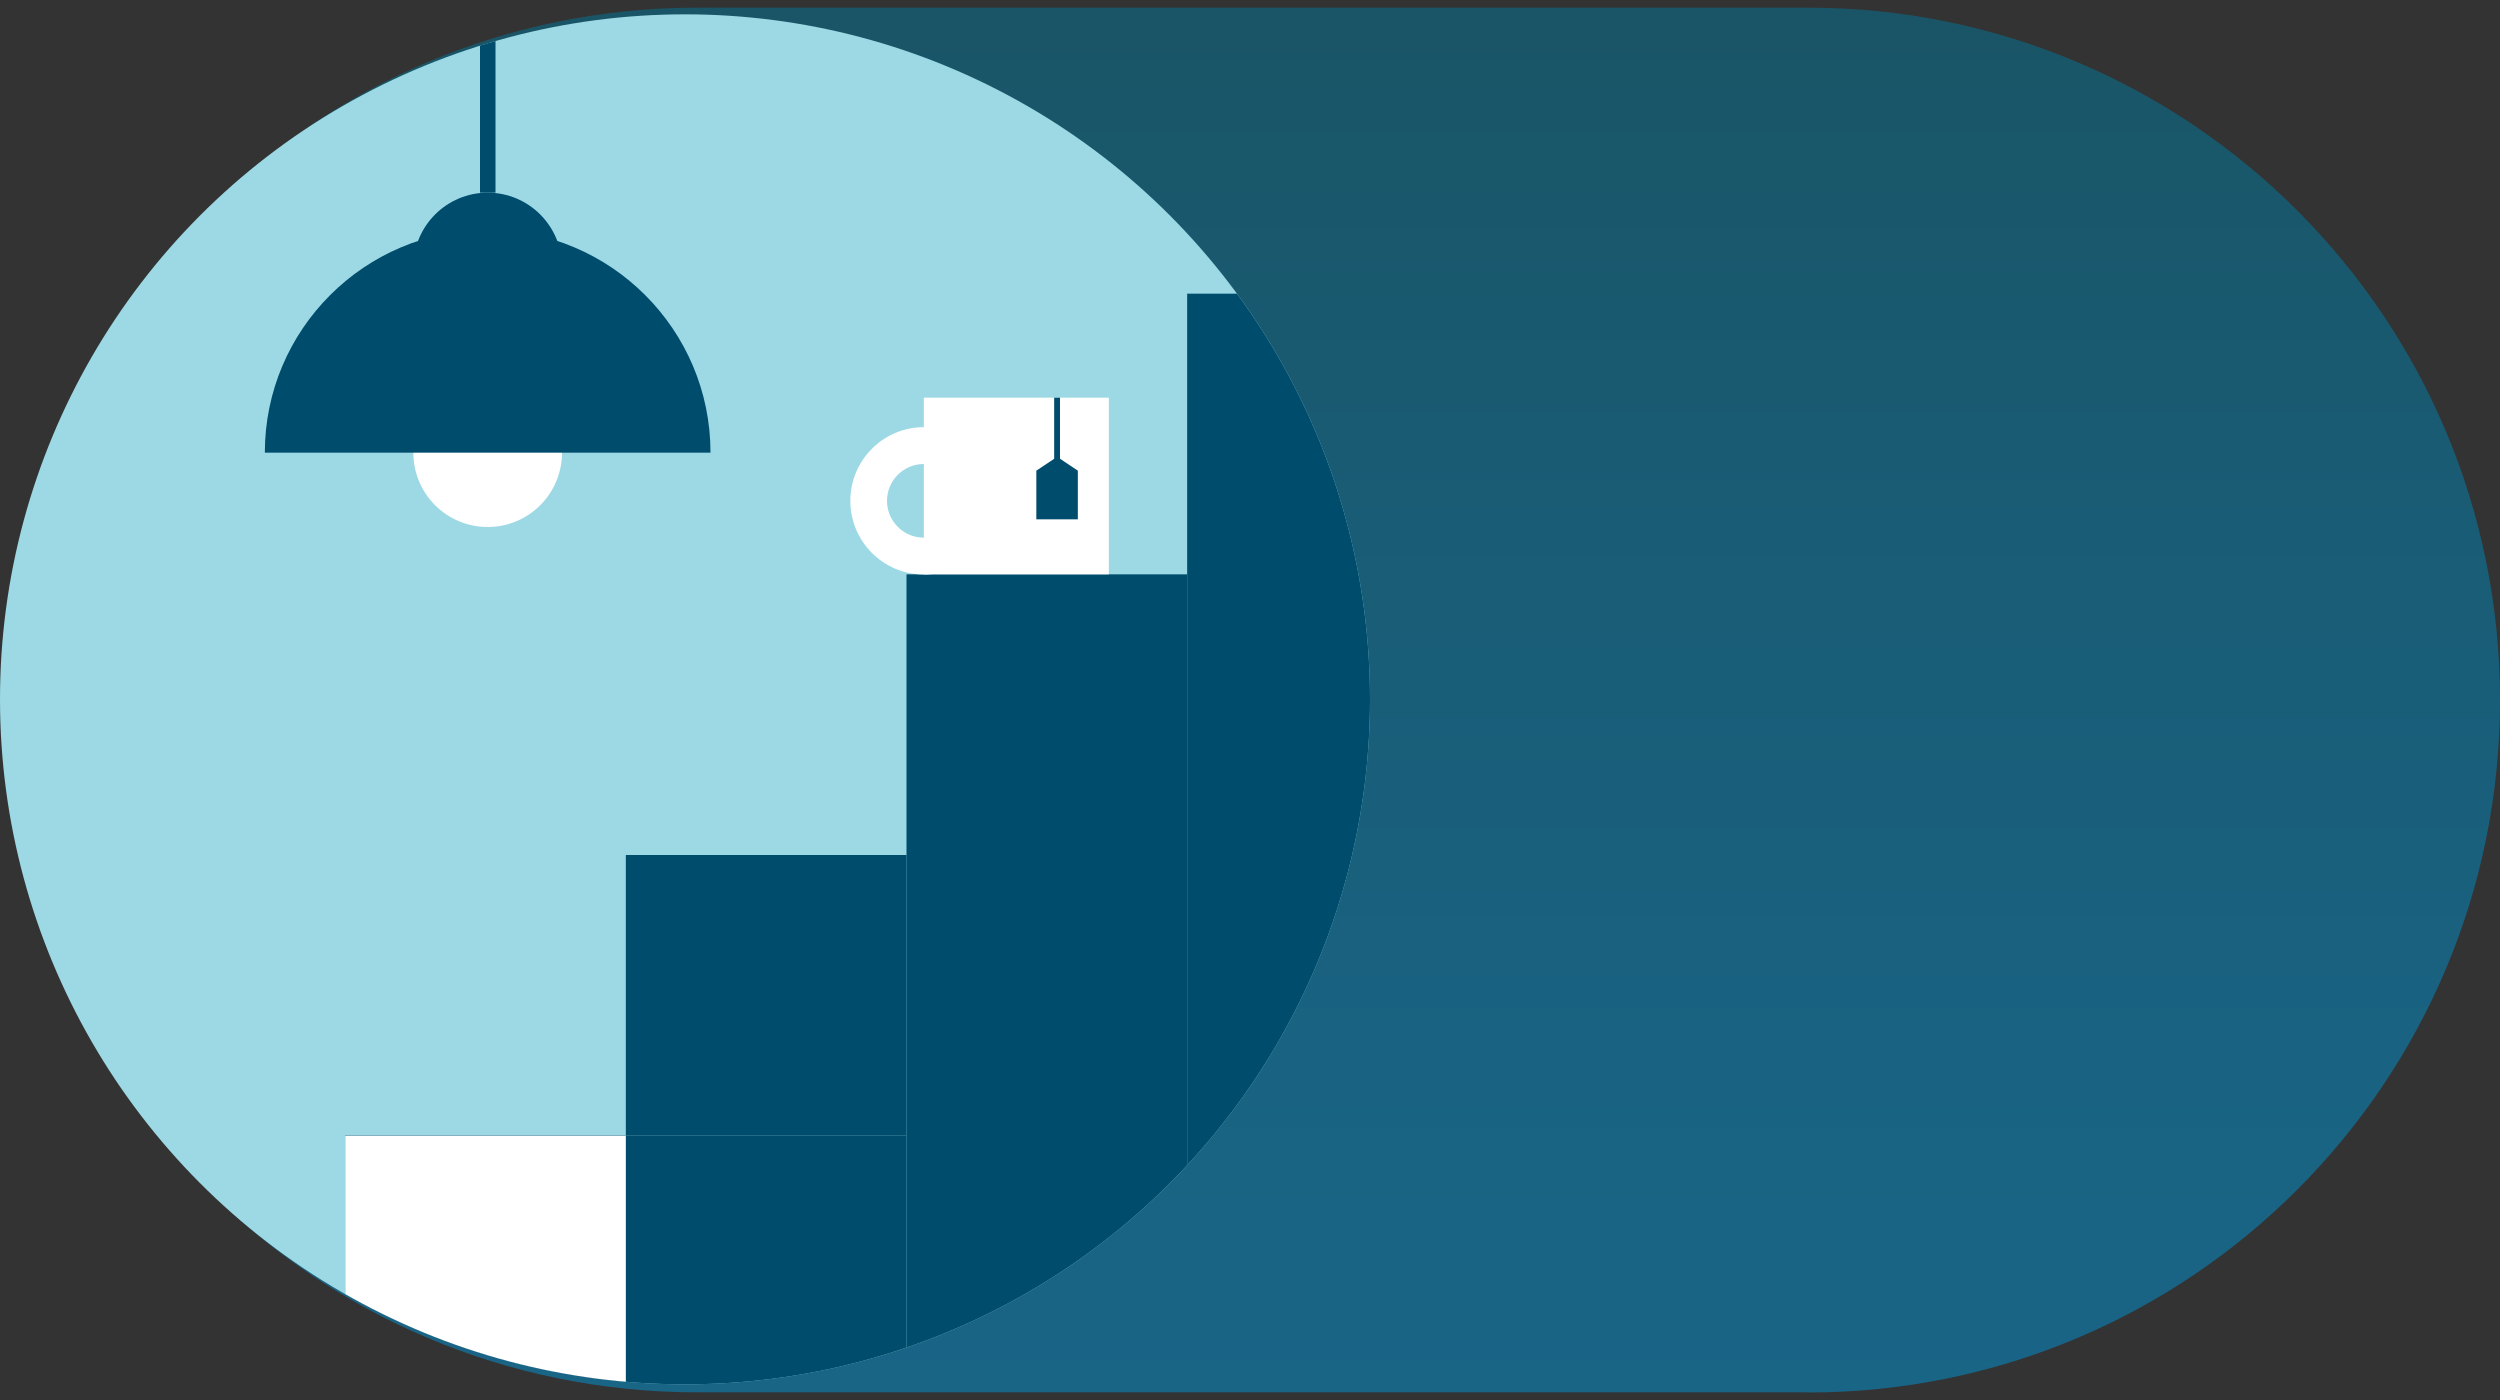<?xml version="1.0" encoding="UTF-8"?>
<svg id="Layer_1" data-name="Layer 1" xmlns="http://www.w3.org/2000/svg" xmlns:xlink="http://www.w3.org/1999/xlink" viewBox="0 0 150 84">
  <rect x="0" y="0" width="150" height="84" fill="#333333" stroke="none"/>
  <defs>
    <style>
      .cls-1 {
        clip-rule: evenodd;
      }

      .cls-1, .cls-2, .cls-3, .cls-4, .cls-5, .cls-6, .cls-7, .cls-8 {
        stroke-width: 0px;
      }

      .cls-1, .cls-4, .cls-9, .cls-7 {
        fill: #fff;
      }

      .cls-10 {
        clip-path: url(#clippath);
      }

      .cls-2 {
        fill: none;
      }

      .cls-11 {
        clip-path: url(#clippath-1);
      }

      .cls-12 {
        opacity: .5;
      }

      .cls-3, .cls-4, .cls-9 {
        fill-rule: evenodd;
      }

      .cls-3, .cls-8 {
        fill: #004c6c;
      }

      .cls-5 {
        fill: url(#Blue_teal_2);
      }

      .cls-6 {
        fill: #9cd9e4;
      }
    </style>
    <linearGradient id="Blue_teal_2" data-name="Blue/teal 2" x1="-4484.42" y1="4933.12" x2="-4401.34" y2="4933.12" gradientTransform="translate(-4857.98 -4400.88) rotate(-90)" gradientUnits="userSpaceOnUse">
      <stop offset="0" stop-color="#0097da"/>
      <stop offset=".23" stop-color="#0092d1"/>
      <stop offset=".62" stop-color="#0086b8"/>
      <stop offset="1" stop-color="#00779a"/>
    </linearGradient>
    <clipPath id="clippath">
      <circle class="cls-2" cx="41.1" cy="41.96" r="41.1"/>
    </clipPath>
    <clipPath id="clippath-1">
      <polygon class="cls-1" points="55.43 23.86 66.53 23.86 66.53 34.46 55.43 34.46 55.43 23.86 55.43 23.86"/>
    </clipPath>
  </defs>
  <g class="cls-12">
    <path class="cls-5" d="m108.46,83.54H41.83c-22.94,0-41.54-18.6-41.54-41.55C.29,19.06,18.89.46,41.83.46h66.63c22.94,0,41.54,18.6,41.54,41.55,0,22.94-18.6,41.54-41.54,41.54Z"/>
  </g>
  <g>
    <circle class="cls-6" cx="41.1" cy="41.96" r="41.1"/>
    <g class="cls-10">
      <g>
        <g>
          <circle class="cls-7" cx="29.26" cy="27.16" r="4.46"/>
          <path class="cls-8" d="m15.89,27.16c0-7.38,5.99-13.37,13.37-13.37s13.37,5.99,13.37,13.37H15.89Z"/>
          <path class="cls-8" d="m24.8,16.02c0-2.46,2-4.46,4.46-4.46s4.46,2,4.46,4.46"/>
          <rect class="cls-8" x="28.8" y=".42" width=".93" height="11.14"/>
        </g>
        <g>
          <rect class="cls-8" x="20.71" y="68.14" width="16.84" height="16.84"/>
          <rect class="cls-8" x="37.55" y="51.3" width="16.84" height="16.84"/>
          <rect class="cls-8" x="37.55" y="68.14" width="16.84" height="16.84"/>
          <rect class="cls-8" x="54.39" y="34.46" width="16.84" height="50.52"/>
          <rect class="cls-8" x="71.23" y="17.62" width="16.84" height="67.36"/>
          <rect class="cls-8" x="20.71" y="68.14" width="16.84" height="16.84"/>
          <g>
            <g>
              <polygon class="cls-9" points="55.43 23.86 66.53 23.86 66.53 34.46 55.43 34.46 55.43 23.86 55.43 23.86"/>
              <g class="cls-11">
                <path class="cls-4" d="m62.23,25.51c0-.28.23-.51.51-.51s.51.23.51.51v5.07c0,.28-.23.51-.51.51s-.51-.23-.51-.51v-5.07h0Z"/>
                <g>
                  <polygon class="cls-3" points="64.67 31.16 62.18 31.16 62.18 28.24 63.43 27.41 64.67 28.24 64.67 31.16"/>
                  <rect class="cls-8" x="63.25" y="23.86" width=".35" height="3.73"/>
                </g>
              </g>
            </g>
            <path class="cls-4" d="m55.43,25.63c2.44,0,4.41,1.98,4.41,4.42,0,2.44-1.98,4.42-4.41,4.42s-4.41-1.98-4.41-4.42c0-2.44,1.98-4.42,4.41-4.42h0Zm0,2.21c1.22,0,2.21.99,2.21,2.21,0,1.22-.99,2.21-2.21,2.21s-2.21-.99-2.21-2.21c0-1.22.99-2.21,2.21-2.21h0Z"/>
          </g>
          <rect class="cls-7" x="20.71" y="68.14" width="16.84" height="16.84"/>
        </g>
      </g>
    </g>
  </g>
</svg>